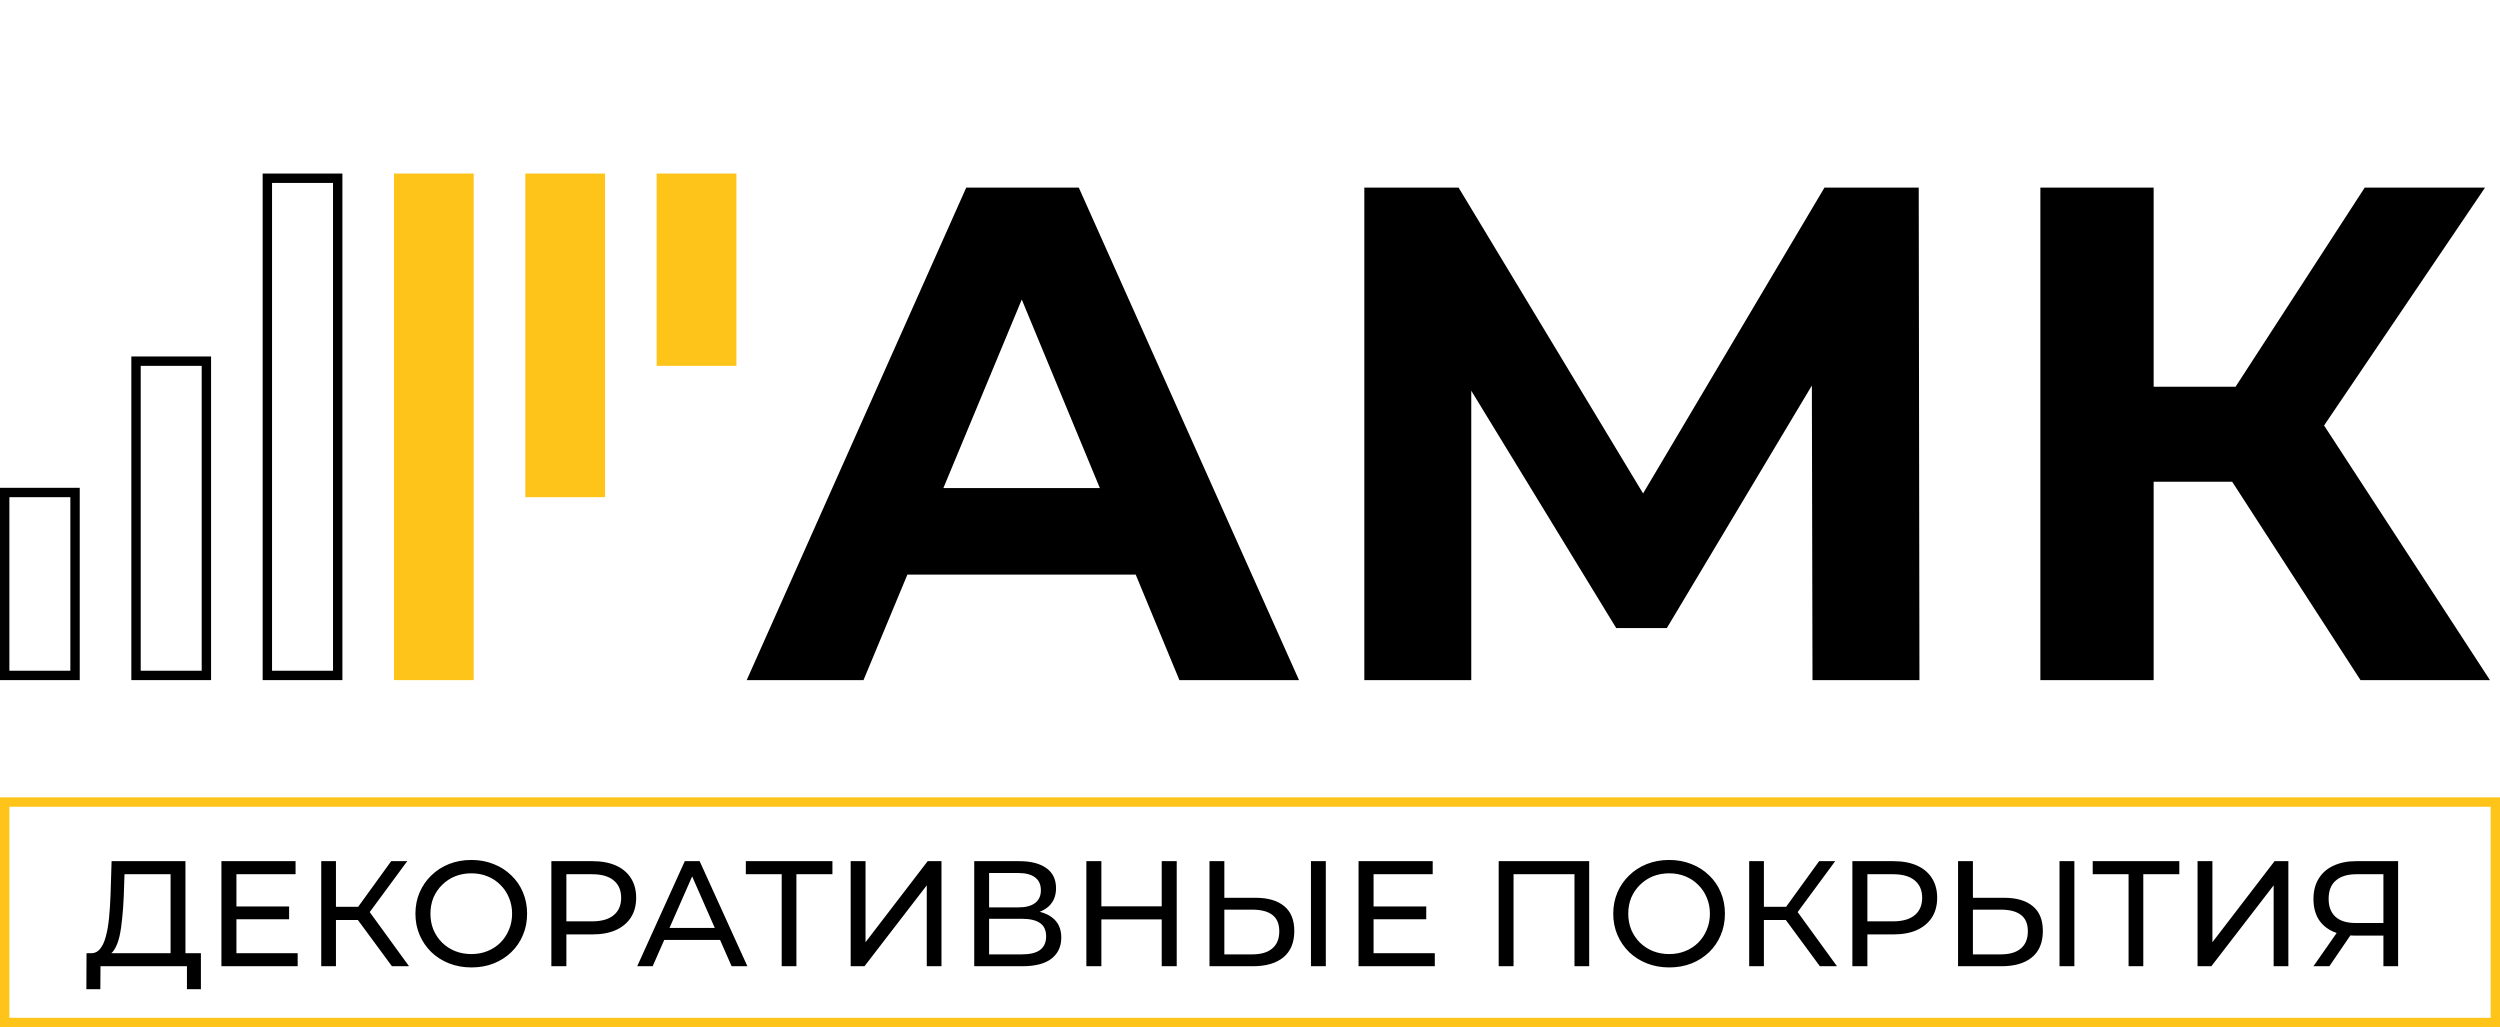 <?xml version="1.0" encoding="UTF-8"?> <svg xmlns="http://www.w3.org/2000/svg" width="533" height="219" viewBox="0 0 533 219" fill="none"> <path d="M159.2 145L206 40H230L276.95 145H251.45L213.05 52.3H222.65L184.1 145H159.2ZM182.6 122.5L189.05 104.05H243.05L249.65 122.5H182.6ZM290.874 145V40H310.974L355.674 114.1H345.024L388.974 40H409.074L409.224 145H386.424L386.274 74.95H390.624L355.374 133.9H344.574L308.574 74.95H313.674V145H290.874ZM503.258 145L470.558 94.45L490.208 82.6L530.858 145H503.258ZM435.008 145V40H459.158V145H435.008ZM452.108 102.7V82.45H488.708V102.7H452.108ZM492.458 95.2L470.108 92.5L504.158 40H529.808L492.458 95.2Z" fill="black"></path> <rect x="140" y="37" width="17" height="41" fill="#FFC41A"></rect> <rect x="112" y="37" width="17" height="69" fill="#FFC41A"></rect> <rect x="84" y="37" width="17" height="108" fill="#FFC41A"></rect> <rect x="57" y="38" width="15" height="106" stroke="black" stroke-width="2"></rect> <rect x="29" y="77" width="15" height="67" stroke="black" stroke-width="2"></rect> <path d="M1 105H16V144H1V105Z" stroke="black" stroke-width="2"></path> <path d="M36.368 204.496V186.384H26.544L26.384 191.088C26.32 192.667 26.213 194.181 26.064 195.632C25.936 197.083 25.744 198.395 25.488 199.568C25.232 200.72 24.869 201.669 24.4 202.416C23.952 203.163 23.376 203.621 22.672 203.792L19.216 203.216C20.048 203.28 20.731 203.003 21.264 202.384C21.819 201.744 22.245 200.859 22.544 199.728C22.864 198.576 23.099 197.243 23.248 195.728C23.397 194.192 23.504 192.549 23.568 190.8L23.792 183.6H39.536V204.496H36.368ZM18.416 210.896L18.448 203.216H42.832V210.896H39.856V206H21.424L21.392 210.896H18.416ZM50.119 193.264H61.639V195.984H50.119V193.264ZM50.407 203.216H63.463V206H47.207V183.6H63.015V186.384H50.407V203.216ZM83.56 206L75.432 194.96L78.024 193.36L87.208 206H83.56ZM68.488 206V183.6H71.624V206H68.488ZM70.664 196.144V193.328H77.928V196.144H70.664ZM78.312 195.152L75.368 194.704L83.4 183.6H86.824L78.312 195.152ZM100.506 206.256C98.799 206.256 97.21 205.968 95.737 205.392C94.287 204.816 93.028 204.016 91.962 202.992C90.895 201.947 90.063 200.731 89.466 199.344C88.868 197.957 88.57 196.443 88.57 194.8C88.57 193.157 88.868 191.643 89.466 190.256C90.063 188.869 90.895 187.664 91.962 186.64C93.028 185.595 94.287 184.784 95.737 184.208C97.188 183.632 98.778 183.344 100.506 183.344C102.212 183.344 103.78 183.632 105.21 184.208C106.66 184.763 107.919 185.563 108.986 186.608C110.074 187.632 110.906 188.837 111.482 190.224C112.079 191.611 112.378 193.136 112.378 194.8C112.378 196.464 112.079 197.989 111.482 199.376C110.906 200.763 110.074 201.979 108.986 203.024C107.919 204.048 106.66 204.848 105.21 205.424C103.78 205.979 102.212 206.256 100.506 206.256ZM100.506 203.408C101.743 203.408 102.884 203.195 103.93 202.768C104.996 202.341 105.914 201.744 106.682 200.976C107.471 200.187 108.079 199.269 108.506 198.224C108.954 197.179 109.178 196.037 109.178 194.8C109.178 193.563 108.954 192.421 108.506 191.376C108.079 190.331 107.471 189.424 106.682 188.656C105.914 187.867 104.996 187.259 103.93 186.832C102.884 186.405 101.743 186.192 100.506 186.192C99.247 186.192 98.084 186.405 97.017 186.832C95.972 187.259 95.055 187.867 94.266 188.656C93.476 189.424 92.858 190.331 92.409 191.376C91.983 192.421 91.769 193.563 91.769 194.8C91.769 196.037 91.983 197.179 92.409 198.224C92.858 199.269 93.476 200.187 94.266 200.976C95.055 201.744 95.972 202.341 97.017 202.768C98.084 203.195 99.247 203.408 100.506 203.408ZM117.551 206V183.6H126.287C128.249 183.6 129.924 183.909 131.311 184.528C132.697 185.147 133.764 186.043 134.511 187.216C135.257 188.389 135.631 189.787 135.631 191.408C135.631 193.029 135.257 194.427 134.511 195.6C133.764 196.752 132.697 197.648 131.311 198.288C129.924 198.907 128.249 199.216 126.287 199.216H119.311L120.751 197.712V206H117.551ZM120.751 198.032L119.311 196.432H126.191C128.239 196.432 129.785 195.995 130.831 195.12C131.897 194.245 132.431 193.008 132.431 191.408C132.431 189.808 131.897 188.571 130.831 187.696C129.785 186.821 128.239 186.384 126.191 186.384H119.311L120.751 184.784V198.032ZM135.853 206L145.997 183.6H149.165L159.341 206H155.981L146.925 185.392H148.205L139.149 206H135.853ZM140.173 200.4L141.037 197.84H153.645L154.573 200.4H140.173ZM166.658 206V185.552L167.458 186.384H159.01V183.6H177.474V186.384H169.026L169.794 185.552V206H166.658ZM181.363 206V183.6H184.531V200.88L197.779 183.6H200.723V206H197.587V188.752L184.307 206H181.363ZM207.707 206V183.6H217.339C219.771 183.6 221.68 184.091 223.067 185.072C224.453 186.053 225.147 187.483 225.147 189.36C225.147 191.195 224.485 192.603 223.163 193.584C221.84 194.544 220.101 195.024 217.947 195.024L218.523 194.064C221.019 194.064 222.928 194.565 224.251 195.568C225.595 196.549 226.267 197.989 226.267 199.888C226.267 201.808 225.563 203.312 224.155 204.4C222.768 205.467 220.699 206 217.947 206H207.707ZM210.875 203.472H217.883C219.589 203.472 220.869 203.163 221.723 202.544C222.597 201.904 223.035 200.933 223.035 199.632C223.035 198.331 222.597 197.381 221.723 196.784C220.869 196.187 219.589 195.888 217.883 195.888H210.875V203.472ZM210.875 193.456H217.115C218.672 193.456 219.856 193.147 220.667 192.528C221.499 191.909 221.915 191.003 221.915 189.808C221.915 188.592 221.499 187.675 220.667 187.056C219.856 186.437 218.672 186.128 217.115 186.128H210.875V193.456ZM247.677 183.6H250.877V206H247.677V183.6ZM234.813 206H231.613V183.6H234.813V206ZM247.965 196.016H234.493V193.232H247.965V196.016ZM267.687 191.408C270.332 191.408 272.37 192.005 273.799 193.2C275.228 194.373 275.943 196.133 275.943 198.48C275.943 200.955 275.164 202.832 273.607 204.112C272.071 205.371 269.906 206 267.111 206H257.863V183.6H261.031V191.408H267.687ZM266.983 203.472C268.839 203.472 270.258 203.056 271.239 202.224C272.242 201.392 272.743 200.165 272.743 198.544C272.743 196.965 272.252 195.803 271.271 195.056C270.29 194.309 268.86 193.936 266.983 193.936H261.031V203.472H266.983ZM279.495 206V183.6H282.663V206H279.495ZM292.556 193.264H304.076V195.984H292.556V193.264ZM292.844 203.216H305.9V206H289.644V183.6H305.452V186.384H292.844V203.216ZM319.519 206V183.6H338.815V206H335.679V185.552L336.447 186.384H321.887L322.687 185.552V206H319.519ZM355.881 206.256C354.174 206.256 352.585 205.968 351.113 205.392C349.662 204.816 348.403 204.016 347.337 202.992C346.27 201.947 345.438 200.731 344.841 199.344C344.243 197.957 343.945 196.443 343.945 194.8C343.945 193.157 344.243 191.643 344.841 190.256C345.438 188.869 346.27 187.664 347.337 186.64C348.403 185.595 349.662 184.784 351.113 184.208C352.563 183.632 354.153 183.344 355.881 183.344C357.587 183.344 359.155 183.632 360.585 184.208C362.035 184.763 363.294 185.563 364.361 186.608C365.449 187.632 366.281 188.837 366.857 190.224C367.454 191.611 367.753 193.136 367.753 194.8C367.753 196.464 367.454 197.989 366.857 199.376C366.281 200.763 365.449 201.979 364.361 203.024C363.294 204.048 362.035 204.848 360.585 205.424C359.155 205.979 357.587 206.256 355.881 206.256ZM355.881 203.408C357.118 203.408 358.259 203.195 359.305 202.768C360.371 202.341 361.289 201.744 362.057 200.976C362.846 200.187 363.454 199.269 363.881 198.224C364.329 197.179 364.553 196.037 364.553 194.8C364.553 193.563 364.329 192.421 363.881 191.376C363.454 190.331 362.846 189.424 362.057 188.656C361.289 187.867 360.371 187.259 359.305 186.832C358.259 186.405 357.118 186.192 355.881 186.192C354.622 186.192 353.459 186.405 352.393 186.832C351.347 187.259 350.43 187.867 349.641 188.656C348.851 189.424 348.233 190.331 347.785 191.376C347.358 192.421 347.145 193.563 347.145 194.8C347.145 196.037 347.358 197.179 347.785 198.224C348.233 199.269 348.851 200.187 349.641 200.976C350.43 201.744 351.347 202.341 352.393 202.768C353.459 203.195 354.622 203.408 355.881 203.408ZM387.998 206L379.87 194.96L382.462 193.36L391.646 206H387.998ZM372.926 206V183.6H376.062V206H372.926ZM375.102 196.144V193.328H382.366V196.144H375.102ZM382.75 195.152L379.806 194.704L387.838 183.6H391.262L382.75 195.152ZM394.926 206V183.6H403.662C405.624 183.6 407.299 183.909 408.686 184.528C410.072 185.147 411.139 186.043 411.886 187.216C412.632 188.389 413.006 189.787 413.006 191.408C413.006 193.029 412.632 194.427 411.886 195.6C411.139 196.752 410.072 197.648 408.686 198.288C407.299 198.907 405.624 199.216 403.662 199.216H396.686L398.126 197.712V206H394.926ZM398.126 198.032L396.686 196.432H403.566C405.614 196.432 407.16 195.995 408.206 195.12C409.272 194.245 409.806 193.008 409.806 191.408C409.806 189.808 409.272 188.571 408.206 187.696C407.16 186.821 405.614 186.384 403.566 186.384H396.686L398.126 184.784V198.032ZM427.281 191.408C429.926 191.408 431.963 192.005 433.393 193.2C434.822 194.373 435.537 196.133 435.537 198.48C435.537 200.955 434.758 202.832 433.201 204.112C431.665 205.371 429.499 206 426.705 206H417.457V183.6H420.625V191.408H427.281ZM426.577 203.472C428.433 203.472 429.851 203.056 430.833 202.224C431.835 201.392 432.337 200.165 432.337 198.544C432.337 196.965 431.846 195.803 430.865 195.056C429.883 194.309 428.454 193.936 426.577 193.936H420.625V203.472H426.577ZM439.089 206V183.6H442.257V206H439.089ZM453.814 206V185.552L454.614 186.384H446.166V183.6H464.63V186.384H456.182L456.95 185.552V206H453.814ZM468.519 206V183.6H471.687V200.88L484.935 183.6H487.879V206H484.743V188.752L471.463 206H468.519ZM508.143 206V198.704L508.975 199.472H501.967C500.154 199.472 498.586 199.163 497.263 198.544C495.962 197.925 494.959 197.04 494.255 195.888C493.572 194.715 493.231 193.307 493.231 191.664C493.231 189.957 493.604 188.507 494.351 187.312C495.098 186.096 496.154 185.179 497.519 184.56C498.884 183.92 500.474 183.6 502.287 183.6H511.279V206H508.143ZM493.231 206L498.767 198.064H502.031L496.623 206H493.231ZM508.143 197.68V185.456L508.975 186.384H502.415C500.495 186.384 499.023 186.832 497.999 187.728C496.975 188.603 496.463 189.904 496.463 191.632C496.463 193.275 496.943 194.544 497.903 195.44C498.884 196.336 500.324 196.784 502.223 196.784H508.975L508.143 197.68Z" fill="black"></path> <rect x="1" y="171" width="531" height="47" stroke="#FFC41A" stroke-width="2"></rect> </svg> 